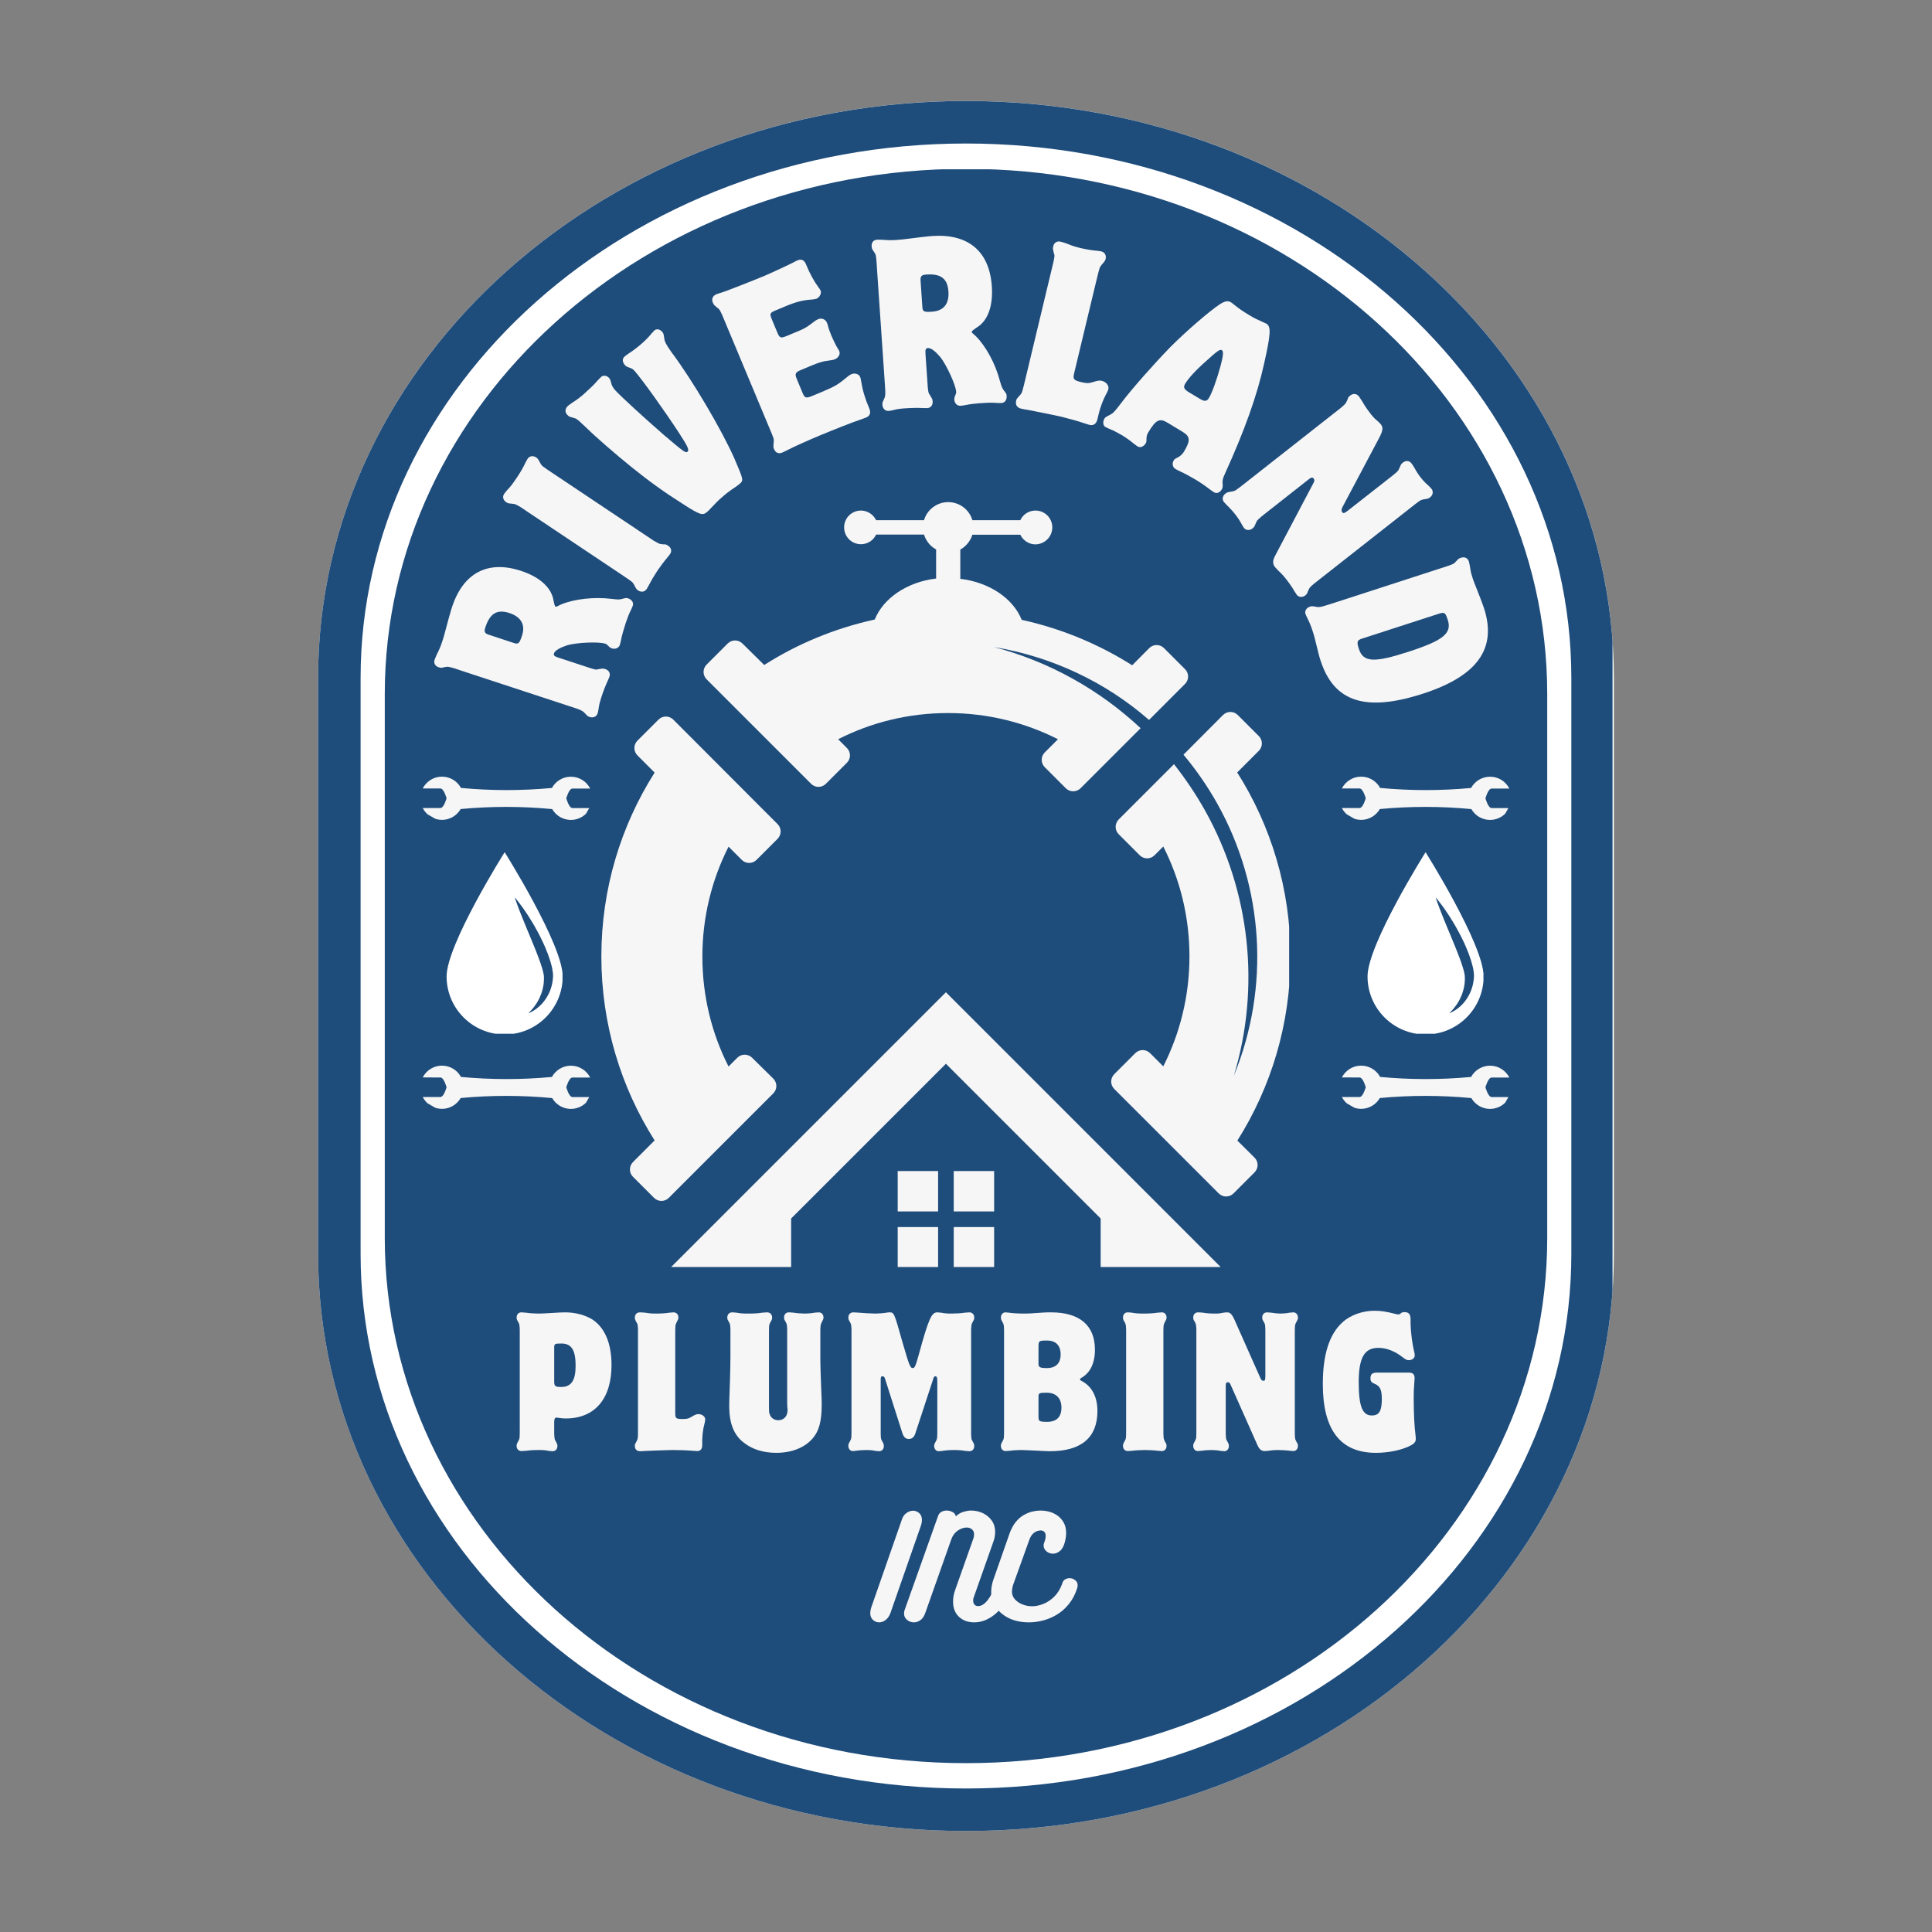 <svg xmlns="http://www.w3.org/2000/svg" xmlns:xlink="http://www.w3.org/1999/xlink" width="500" zoomAndPan="magnify" viewBox="0 0 375 375" height="500" preserveAspectRatio="xMidYMid meet" version="1.0"><rect x="0" y="0" width="375" height="375" fill="#808080" stroke="none"/><defs><g/><clipPath id="9e42f44c0f"><path d="M 61.742 19.391 L 313.254 19.391 L 313.254 355.395 L 61.742 355.395 Z M 61.742 19.391 " clip-rule="nonzero"/></clipPath><clipPath id="307bd426f2"><path d="M 61.742 131.609 C 61.742 69.746 118.043 19.594 187.496 19.594 C 256.949 19.594 313.254 69.746 313.254 131.609 L 313.254 243.375 C 313.254 305.242 256.949 355.395 187.496 355.395 C 118.043 355.395 61.742 305.242 61.742 243.375 Z M 61.742 131.609 " clip-rule="nonzero"/></clipPath><clipPath id="8b6241a29b"><path d="M 61.742 19.395 L 312.992 19.395 L 312.992 355.395 L 61.742 355.395 Z M 61.742 19.395 " clip-rule="nonzero"/></clipPath><clipPath id="71398f3c01"><path d="M 61.742 131.617 C 61.742 69.754 118.043 19.605 187.496 19.605 C 256.945 19.605 313.246 69.754 313.246 131.617 L 313.246 243.379 C 313.246 305.242 256.945 355.395 187.496 355.395 C 118.043 355.395 61.742 305.242 61.742 243.379 Z M 61.742 131.617 " clip-rule="nonzero"/></clipPath><clipPath id="76ffa56cdf"><path d="M 74.684 32 L 300.316 32 L 300.316 342.227 L 74.684 342.227 Z M 74.684 32 " clip-rule="nonzero"/></clipPath><clipPath id="944018296d"><path d="M 74.684 134.73 C 74.684 78.418 125.191 32.77 187.5 32.77 C 249.805 32.77 300.316 78.418 300.316 134.73 L 300.316 240.266 C 300.316 296.578 249.805 342.227 187.5 342.227 C 125.191 342.227 74.684 296.578 74.684 240.266 Z M 74.684 134.73 " clip-rule="nonzero"/></clipPath><clipPath id="53e5b19c37"><path d="M 215 138 L 250.223 138 L 250.223 233 L 215 233 Z M 215 138 " clip-rule="nonzero"/></clipPath><clipPath id="c20186ccfc"><path d="M 116.723 139 L 152 139 L 152 234 L 116.723 234 Z M 116.723 139 " clip-rule="nonzero"/></clipPath><clipPath id="1854a7f470"><path d="M 130 192 L 238 192 L 238 245.93 L 130 245.93 Z M 130 192 " clip-rule="nonzero"/></clipPath><clipPath id="8a31d1de23"><path d="M 136 97.43 L 231 97.43 L 231 154 L 136 154 Z M 136 97.43 " clip-rule="nonzero"/></clipPath><clipPath id="cc27bd2457"><path d="M 82 150 L 115 150 L 115 160 L 82 160 Z M 82 150 " clip-rule="nonzero"/></clipPath><clipPath id="8ae48e296e"><path d="M 90.508 138.16 L 116.52 153.109 L 106.055 171.316 L 80.043 156.367 Z M 90.508 138.16 " clip-rule="nonzero"/></clipPath><clipPath id="736d445cac"><path d="M 90.508 138.16 L 116.52 153.109 L 106.055 171.316 L 80.043 156.367 Z M 90.508 138.16 " clip-rule="nonzero"/></clipPath><clipPath id="4c645b8fe9"><path d="M 82 206 L 115 206 L 115 216 L 82 216 Z M 82 206 " clip-rule="nonzero"/></clipPath><clipPath id="cf329340b4"><path d="M 90.508 194.254 L 116.52 209.203 L 106.055 227.41 L 80.043 212.461 Z M 90.508 194.254 " clip-rule="nonzero"/></clipPath><clipPath id="da926055c5"><path d="M 90.508 194.254 L 116.52 209.203 L 106.055 227.41 L 80.043 212.461 Z M 90.508 194.254 " clip-rule="nonzero"/></clipPath><clipPath id="20404eaec8"><path d="M 260 150 L 293 150 L 293 160 L 260 160 Z M 260 150 " clip-rule="nonzero"/></clipPath><clipPath id="ef52238195"><path d="M 268.918 138.16 L 294.93 153.109 L 284.465 171.316 L 258.453 156.367 Z M 268.918 138.16 " clip-rule="nonzero"/></clipPath><clipPath id="21b9abc2dc"><path d="M 268.918 138.16 L 294.93 153.109 L 284.465 171.316 L 258.453 156.367 Z M 268.918 138.16 " clip-rule="nonzero"/></clipPath><clipPath id="530df69b33"><path d="M 260 206 L 293 206 L 293 216 L 260 216 Z M 260 206 " clip-rule="nonzero"/></clipPath><clipPath id="85fe2a417b"><path d="M 268.918 194.254 L 294.93 209.203 L 284.465 227.41 L 258.453 212.461 Z M 268.918 194.254 " clip-rule="nonzero"/></clipPath><clipPath id="1ad5310434"><path d="M 268.918 194.254 L 294.93 209.203 L 284.465 227.41 L 258.453 212.461 Z M 268.918 194.254 " clip-rule="nonzero"/></clipPath><clipPath id="1b2a4e4aa1"><path d="M 86.684 165.414 L 109.184 165.414 L 109.184 200.648 L 86.684 200.648 Z M 86.684 165.414 " clip-rule="nonzero"/></clipPath><clipPath id="2753cc1d7e"><path d="M 265.438 165.414 L 287.938 165.414 L 287.938 200.648 L 265.438 200.648 Z M 265.438 165.414 " clip-rule="nonzero"/></clipPath></defs><g clip-path="url(#9e42f44c0f)"><g clip-path="url(#307bd426f2)"><path fill="#ffffff" d="M 61.742 355.395 L 61.742 19.391 L 313.254 19.391 L 313.254 355.395 Z M 61.742 355.395 " fill-opacity="1" fill-rule="nonzero"/></g></g><g clip-path="url(#8b6241a29b)"><g clip-path="url(#71398f3c01)"><path stroke-linecap="butt" transform="matrix(0, -0.75, 0.75, 0, 61.743, 355.393)" fill="none" stroke-linejoin="miter" d="M 298.368 -0.002 C 380.852 -0.002 447.717 75.066 447.717 167.67 C 447.717 260.269 380.852 335.337 298.368 335.337 L 149.352 335.337 C 66.868 335.337 -0.002 260.269 -0.002 167.67 C -0.002 75.066 66.868 -0.002 149.352 -0.002 Z M 298.368 -0.002 " stroke="#1e4c7b" stroke-width="22" stroke-opacity="1" stroke-miterlimit="4"/></g></g><g clip-path="url(#76ffa56cdf)"><g clip-path="url(#944018296d)"><path fill="#1e4c7b" d="M 74.684 342.227 L 74.684 32.863 L 300.316 32.863 L 300.316 342.227 Z M 74.684 342.227 " fill-opacity="1" fill-rule="nonzero"/></g></g><g fill="#f6f6f6" fill-opacity="1"><g transform="translate(115.023, 140.493)"><g><path d="M -4.641 -3.469 L -3.062 -2.953 C -2.234 -2.641 -1.969 -2.5 -1.656 -2.219 C -0.938 -1.453 -0.938 -1.453 -0.578 -1.328 C 0.109 -1.109 0.766 -1.375 0.969 -2.016 C 1.047 -2.219 1.094 -2.547 1.156 -2.891 C 1.25 -3.656 1.438 -4.344 1.75 -5.312 C 2.109 -6.422 2.594 -7.625 2.891 -8.25 C 3.047 -8.641 3.219 -8.969 3.281 -9.188 C 3.484 -9.828 3.156 -10.406 2.469 -10.625 C 2.234 -10.703 2.047 -10.734 1.844 -10.719 C 1.344 -10.656 1.141 -10.594 0.766 -10.531 C 0.453 -10.531 0.219 -10.609 -0.484 -10.828 L -2.062 -11.344 L -6.578 -12.828 C -7.453 -13.109 -7.609 -13.281 -7.484 -13.688 C -7.297 -14.234 -6.375 -14.766 -4.875 -15.266 C -2.984 -15.781 1.156 -15.984 2.469 -15.547 C 2.703 -15.469 2.703 -15.469 3.156 -15.016 C 3.328 -14.828 3.547 -14.703 3.734 -14.641 C 4.422 -14.422 5.094 -14.719 5.297 -15.328 C 5.375 -15.562 5.438 -15.891 5.531 -16.312 C 5.656 -17.047 6.016 -18.266 6.422 -19.547 C 6.781 -20.625 7.094 -21.406 7.422 -22.047 C 7.578 -22.391 7.734 -22.703 7.797 -22.906 C 8 -23.531 7.625 -24.109 6.875 -24.359 C 6.562 -24.453 6.453 -24.438 5.859 -24.281 C 5.281 -24.109 5.016 -24.078 3.734 -24.25 C 0.281 -24.672 -3.531 -24.234 -6.078 -23.188 C -7.047 -22.703 -7.047 -22.703 -7.156 -22.734 C -7.312 -22.781 -7.406 -23.047 -7.594 -23.984 C -8 -26.453 -10.297 -28.516 -13.891 -29.688 C -20.359 -31.812 -25.109 -29.297 -27.297 -22.641 C -27.469 -22.125 -27.688 -21.312 -27.969 -20.328 C -28.906 -16.812 -28.906 -16.812 -29.188 -15.969 C -29.484 -15.094 -29.766 -14.344 -30.219 -13.516 C -30.391 -13.094 -30.578 -12.703 -30.672 -12.422 C -30.875 -11.781 -30.578 -11.203 -29.859 -10.969 C -29.625 -10.891 -29.406 -10.859 -29.219 -10.891 C -28.781 -11 -28.75 -11 -28.188 -11.078 C -27.844 -11.062 -27.609 -10.984 -26.906 -10.797 L -25.328 -10.266 Z M -20.109 -17.281 C -20.953 -17.547 -21.109 -17.859 -20.812 -18.734 C -19.922 -21.453 -18.531 -22.281 -16.141 -21.5 C -13.875 -20.75 -13 -19.219 -13.703 -17.109 C -14.203 -15.594 -14.406 -15.406 -15.281 -15.688 Z M -20.109 -17.281 "/></g></g></g><g fill="#f6f6f6" fill-opacity="1"><g transform="translate(124.074, 116.049)"><g><path d="M -3.547 -4.594 C -1.312 -3.094 -1.312 -3.094 -1.031 -2.609 C -0.547 -1.672 -0.547 -1.672 -0.203 -1.438 C 0.406 -1.047 1.062 -1.141 1.469 -1.75 C 1.594 -1.953 1.781 -2.297 2 -2.703 C 2.297 -3.297 3.031 -4.531 3.5 -5.234 C 4.016 -6 4.891 -7.172 5.344 -7.688 C 5.609 -8.016 5.844 -8.297 6 -8.531 C 6.375 -9.078 6.219 -9.734 5.609 -10.125 C 5.406 -10.266 5.219 -10.375 5.016 -10.391 C 4.703 -10.359 4.359 -10.438 3.938 -10.5 C 3.656 -10.609 3.453 -10.75 2.797 -11.109 L 1.422 -12.031 L -16.625 -24.094 C -18.828 -25.562 -18.906 -25.609 -19.172 -26.109 C -19.703 -27.062 -19.703 -27.062 -20.016 -27.266 C -20.609 -27.656 -21.281 -27.562 -21.656 -27.016 C -21.812 -26.781 -21.969 -26.453 -22.172 -26.078 C -22.5 -25.344 -23.062 -24.375 -23.797 -23.281 C -24.453 -22.312 -25 -21.547 -25.578 -20.984 C -25.812 -20.703 -26.078 -20.406 -26.219 -20.188 C -26.594 -19.625 -26.422 -18.969 -25.828 -18.578 C -25.578 -18.406 -25.375 -18.344 -25.234 -18.328 C -24.906 -18.312 -24.562 -18.281 -24.156 -18.203 C -23.828 -18.094 -23.609 -17.953 -22.984 -17.594 L -21.594 -16.656 Z M -3.547 -4.594 "/></g></g></g><g fill="#f6f6f6" fill-opacity="1"><g transform="translate(131.085, 104.398)"><g><path d="M -19.375 -23.172 C -18.969 -22.984 -18.438 -22.484 -17.031 -21.141 C -15.719 -19.828 -11.547 -16.172 -8.391 -13.641 C -5.031 -10.938 -2.125 -8.844 1.438 -6.594 C 4.766 -4.438 5.297 -4.281 6.156 -5.031 C 6.375 -5.219 6.625 -5.438 6.812 -5.672 C 8.203 -7.141 8.203 -7.141 8.969 -7.812 C 9.906 -8.641 10.531 -9.125 11.812 -9.969 C 12.062 -10.125 12.281 -10.328 12.438 -10.453 C 13.266 -11.172 13.266 -11.172 11.5 -15.312 C 9.094 -20.797 3.312 -30.641 -0.812 -36.125 C -1.797 -37.531 -2.094 -38.078 -2.156 -38.781 C -2.312 -39.703 -2.312 -39.703 -2.562 -40 C -3 -40.516 -3.641 -40.625 -4.062 -40.266 C -4.203 -40.125 -4.438 -39.859 -4.703 -39.578 C -5.109 -39.047 -5.766 -38.375 -6.531 -37.703 C -7.312 -37.016 -8.375 -36.203 -9 -35.828 C -9.344 -35.578 -9.656 -35.375 -9.844 -35.203 C -10.328 -34.797 -10.312 -34.141 -9.812 -33.562 C -9.594 -33.312 -9.453 -33.219 -8.891 -33.031 C -8.422 -32.875 -8.188 -32.719 -7.875 -32.359 C -6.312 -30.562 -2.016 -24.547 0.672 -20.422 C 2.438 -17.734 2.734 -17.047 2.359 -16.719 C 2.016 -16.422 1.594 -16.719 -2.188 -19.938 C -6.047 -23.297 -10.766 -27.625 -11.703 -28.688 C -12.125 -29.172 -12.359 -29.578 -12.484 -30.172 C -12.625 -30.719 -12.688 -30.828 -12.859 -31.031 C -13.266 -31.5 -13.969 -31.625 -14.375 -31.266 C -14.594 -31.078 -14.844 -30.781 -15.188 -30.438 C -15.594 -29.906 -16.891 -28.688 -17.766 -27.906 C -18.516 -27.25 -19.266 -26.703 -20.031 -26.219 C -20.391 -25.953 -20.672 -25.781 -20.797 -25.656 C -21.406 -25.141 -21.484 -24.453 -21.016 -23.922 C -20.828 -23.703 -20.641 -23.562 -20.5 -23.516 L -19.984 -23.359 Z M -19.375 -23.172 "/></g></g></g><g fill="#f6f6f6" fill-opacity="1"><g transform="translate(149.605, 88.498)"><g><path d="M -0.422 -5.797 C 0.625 -3.312 0.625 -3.312 0.578 -2.75 C 0.484 -1.703 0.484 -1.703 0.641 -1.312 C 0.938 -0.609 1.516 -0.359 2.234 -0.656 C 2.609 -0.812 3.062 -1.062 3.625 -1.328 C 4.406 -1.75 7.438 -3.109 9.578 -4 C 12.172 -5.078 16.188 -6.672 17.312 -7.016 L 18.531 -7.469 C 19.281 -7.781 19.469 -8.406 19.109 -9.25 C 18.266 -11.203 17.812 -12.812 17.531 -14.562 C 17.5 -14.859 17.422 -15.156 17.344 -15.344 C 17.109 -15.891 16.344 -16.156 15.672 -15.875 C 15.516 -15.812 15.344 -15.703 15.141 -15.578 C 13.062 -13.844 12.547 -13.531 9.906 -12.422 L 8.141 -11.688 C 6.844 -11.141 6.594 -11.219 6.172 -12.234 L 5 -15.062 C 4.641 -15.906 4.812 -16.25 5.75 -16.641 L 7.953 -17.562 C 9 -18 10.047 -18.344 10.641 -18.422 C 12.141 -18.641 12.141 -18.641 12.453 -18.766 C 13.156 -19.062 13.547 -19.781 13.297 -20.359 C 13.25 -20.484 13.141 -20.656 13 -20.859 C 12.688 -21.375 12.109 -22.531 11.75 -23.391 C 11.453 -24.094 11.203 -24.797 11.094 -25.297 C 11.031 -25.531 10.938 -25.781 10.891 -25.891 C 10.625 -26.516 9.875 -26.828 9.203 -26.547 C 9 -26.469 8.719 -26.312 8.438 -26.094 C 7.062 -25.031 6.594 -24.75 5.578 -24.328 L 3.266 -23.359 C 1.938 -22.797 1.734 -22.844 1.281 -23.938 L 0.203 -26.531 C -0.25 -27.609 -0.172 -27.781 0.906 -28.234 L 2.812 -29.031 C 4.938 -29.922 6.266 -30.25 8.016 -30.359 C 8.375 -30.406 8.719 -30.453 8.875 -30.516 C 9.5 -30.781 9.891 -31.594 9.672 -32.094 C 9.609 -32.25 9.469 -32.453 9.297 -32.672 C 8.391 -33.922 7.562 -35.391 6.844 -37.188 C 6.516 -38 5.953 -38.281 5.25 -37.984 C 5.062 -37.906 4.781 -37.797 4.484 -37.609 C 3.859 -37.266 -0.031 -35.453 -1.234 -34.953 C -3.484 -34.016 -8.219 -32.156 -9.281 -31.797 C -9.781 -31.656 -10.25 -31.5 -10.531 -31.391 C -11.312 -31.062 -11.531 -30.453 -11.25 -29.766 C -11.125 -29.484 -11.016 -29.312 -10.891 -29.219 C -10.594 -28.938 -10.328 -28.719 -10.062 -28.516 C -9.844 -28.25 -9.766 -28.062 -9.438 -27.375 L -8.812 -25.875 Z M -0.422 -5.797 "/></g></g></g><g fill="#f6f6f6" fill-opacity="1"><g transform="translate(170.246, 79.621)"><g><path d="M 1.469 -5.609 L 1.578 -3.938 C 1.609 -3.062 1.594 -2.766 1.438 -2.375 C 1 -1.422 1 -1.422 1.031 -1.047 C 1.078 -0.328 1.562 0.188 2.234 0.141 C 2.453 0.125 2.781 0.062 3.125 -0.016 C 3.844 -0.219 4.562 -0.312 5.578 -0.375 C 6.75 -0.453 8.047 -0.469 8.734 -0.422 C 9.156 -0.422 9.531 -0.391 9.75 -0.406 C 10.406 -0.453 10.828 -0.984 10.781 -1.703 C 10.766 -1.953 10.719 -2.156 10.609 -2.328 C 10.375 -2.781 10.234 -2.922 10.047 -3.266 C 9.938 -3.547 9.906 -3.797 9.828 -4.5 L 9.719 -6.172 L 9.391 -10.906 C 9.328 -11.828 9.453 -12.047 9.875 -12.062 C 10.453 -12.109 11.297 -11.453 12.312 -10.266 C 13.5 -8.703 15.25 -4.953 15.344 -3.578 C 15.359 -3.328 15.359 -3.328 15.109 -2.719 C 15 -2.5 14.969 -2.25 14.984 -2.047 C 15.031 -1.328 15.562 -0.812 16.203 -0.859 C 16.453 -0.875 16.781 -0.938 17.188 -1 C 17.922 -1.172 19.188 -1.312 20.531 -1.391 C 21.672 -1.469 22.5 -1.484 23.234 -1.406 C 23.594 -1.406 23.938 -1.375 24.141 -1.391 C 24.812 -1.438 25.203 -2.016 25.141 -2.812 C 25.125 -3.141 25.062 -3.234 24.703 -3.703 C 24.328 -4.188 24.188 -4.422 23.844 -5.656 C 22.969 -9.016 21.141 -12.375 19.188 -14.344 C 18.375 -15.062 18.375 -15.062 18.375 -15.188 C 18.359 -15.344 18.562 -15.531 19.359 -16.062 C 21.516 -17.375 22.531 -20.266 22.266 -24.047 C 21.812 -30.844 17.688 -34.297 10.703 -33.812 C 10.156 -33.781 9.328 -33.672 8.312 -33.562 C 4.703 -33.109 4.703 -33.109 3.812 -33.047 C 2.891 -32.984 2.094 -32.984 1.156 -33.078 C 0.703 -33.094 0.266 -33.109 -0.031 -33.094 C -0.703 -33.047 -1.125 -32.547 -1.062 -31.797 C -1.047 -31.547 -0.984 -31.328 -0.891 -31.156 C -0.625 -30.797 -0.625 -30.766 -0.328 -30.281 C -0.219 -29.969 -0.203 -29.719 -0.125 -29 L -0.016 -27.328 Z M 8.438 -25.109 C 8.375 -26 8.609 -26.266 9.531 -26.328 C 12.391 -26.531 13.672 -25.547 13.844 -23.047 C 14.016 -20.656 12.922 -19.281 10.688 -19.125 C 9.094 -19.016 8.844 -19.125 8.781 -20.047 Z M 8.438 -25.109 "/></g></g></g><g fill="#f6f6f6" fill-opacity="1"><g transform="translate(195.948, 78.478)"><g><path d="M 3.078 -4.906 C 2.453 -2.297 2.438 -2.25 2.078 -1.828 C 1.375 -1.062 1.375 -1.062 1.281 -0.688 C 1.109 0.078 1.438 0.641 2.266 0.844 C 2.594 0.922 3.125 1.016 3.703 1.109 C 4.453 1.25 8.984 2.156 9.844 2.359 C 11.203 2.688 13.625 3.344 14.328 3.625 C 14.859 3.781 15.297 3.938 15.547 4 C 16.312 4.172 16.859 3.781 17.062 2.891 C 17.516 0.797 18.047 -0.672 18.875 -2.203 C 19.031 -2.469 19.141 -2.75 19.188 -2.953 C 19.344 -3.609 18.766 -4.359 17.906 -4.562 C 17.453 -4.672 17.125 -4.609 16.016 -4.266 C 15.344 -4.047 14.922 -4.078 13.906 -4.312 C 12.438 -4.672 12.281 -4.891 12.531 -5.984 L 16.844 -23.953 C 17.469 -26.516 17.484 -26.609 17.844 -27.031 C 18.562 -27.875 18.562 -27.875 18.656 -28.234 C 18.812 -28.938 18.484 -29.516 17.797 -29.688 C 17.578 -29.734 17.203 -29.781 16.766 -29.828 C 16.031 -29.875 14.891 -30.078 13.719 -30.344 C 12.688 -30.594 12.094 -30.797 11.141 -31.188 C 10.672 -31.344 10.266 -31.5 9.953 -31.562 C 9.203 -31.75 8.641 -31.375 8.484 -30.672 C 8.406 -30.375 8.406 -30.172 8.453 -30.016 C 8.547 -29.578 8.609 -29.25 8.719 -28.969 C 8.734 -28.609 8.672 -28.375 8.531 -27.656 L 8.141 -26.031 Z M 3.078 -4.906 "/></g></g></g><g fill="#f6f6f6" fill-opacity="1"><g transform="translate(214.11, 82.261)"><g><path d="M 15.469 1.578 C 16.953 2.484 16.969 3.281 15.672 5.453 C 15.406 5.875 14.922 6.312 14.516 6.516 C 13.859 6.859 13.859 6.859 13.688 7.141 C 13.344 7.719 13.5 8.453 14.047 8.766 C 14.25 8.906 14.625 9.078 15.047 9.281 C 15.672 9.547 17.109 10.328 18.016 10.875 C 18.875 11.391 19.984 12.156 20.578 12.625 C 20.953 12.891 21.297 13.156 21.516 13.281 C 22.031 13.594 22.641 13.375 23.016 12.766 C 23.203 12.438 23.25 12.266 23.203 11.656 C 23.141 10.922 23.234 10.594 23.672 9.641 C 27.438 1.359 29.891 -5.469 31.266 -11.734 C 32.531 -17.391 32.625 -18.859 31.734 -19.406 C 31.547 -19.516 31.281 -19.625 30.969 -19.766 C 29.812 -20.281 29.406 -20.469 28.344 -21.109 C 27.078 -21.875 26.469 -22.297 25.5 -23.062 C 25.281 -23.25 25.047 -23.438 24.828 -23.578 C 24.219 -23.938 23.672 -23.828 22.703 -23.234 C 20.641 -21.891 15.953 -17.812 13.078 -14.922 C 9.891 -11.641 5.688 -6.906 3.578 -4.125 C 2.328 -2.453 1.938 -2.062 1.516 -1.844 C 0.422 -1.266 0.422 -1.266 0.25 -0.984 C -0.094 -0.406 -0.016 0.344 0.422 0.594 C 0.594 0.703 0.984 0.891 1.484 1.094 C 1.828 1.188 3.203 1.938 3.812 2.297 C 4.422 2.672 5.281 3.281 5.828 3.75 C 6.203 4.031 6.484 4.266 6.703 4.391 C 7.219 4.703 7.859 4.453 8.266 3.797 C 8.422 3.516 8.422 3.422 8.422 2.859 C 8.438 2.453 8.516 2.062 8.766 1.672 C 10.234 -0.781 10.953 -1.156 12.5 -0.219 Z M 16.656 -6.125 C 15.672 -6.719 15.531 -7.109 15.938 -7.797 C 16.594 -8.875 18.031 -10.453 20.047 -12.219 C 22.156 -14.141 22.688 -14.516 23.047 -14.297 C 23.406 -14.078 23.328 -13.203 22.781 -11.172 C 22.094 -8.641 21.156 -6.031 20.547 -5.016 C 20.141 -4.328 19.656 -4.312 18.812 -4.828 Z M 16.656 -6.125 "/></g></g></g><g fill="#f6f6f6" fill-opacity="1"><g transform="translate(236.4, 95.557)"><g><path d="M 37.141 3.203 C 39.172 1.594 39.281 1.516 39.812 1.391 C 40.859 1.219 40.859 1.219 41.188 0.969 C 41.719 0.547 41.859 -0.156 41.469 -0.656 C 41.344 -0.828 41.078 -1.094 40.828 -1.328 C 40.344 -1.734 39.734 -2.375 39.344 -2.891 C 38.953 -3.375 38.5 -4.078 38.141 -4.75 C 37.938 -5.078 37.719 -5.438 37.578 -5.609 C 37.141 -6.172 36.469 -6.219 35.875 -5.75 C 35.703 -5.609 35.547 -5.453 35.484 -5.281 L 35.266 -4.797 L 35.031 -4.297 C 34.828 -4.016 34.625 -3.859 34.078 -3.391 L 32.766 -2.359 L 25.391 3.422 C 24.562 4.078 24.359 4.156 24.125 3.859 C 23.922 3.578 23.953 3.297 24.203 2.812 L 31.141 -10.266 C 32.016 -11.875 32.125 -12.547 31.656 -13.141 C 31.5 -13.344 31.297 -13.547 31.062 -13.766 C 30.438 -14.297 30.172 -14.547 29.688 -15.172 C 29.016 -16.031 28.469 -16.812 28.016 -17.641 C 27.766 -18.031 27.531 -18.391 27.359 -18.625 C 26.906 -19.188 26.234 -19.234 25.672 -18.781 C 25.438 -18.609 25.312 -18.453 25.25 -18.297 C 25.156 -17.953 24.984 -17.609 24.812 -17.312 C 24.609 -17.031 24.406 -16.875 23.859 -16.391 L 22.547 -15.359 L 5.469 -1.938 C 3.359 -0.281 3.359 -0.281 2.797 -0.172 C 1.766 0 1.766 0 1.438 0.266 C 0.906 0.672 0.75 1.375 1.156 1.875 C 1.281 2.031 1.531 2.281 1.75 2.516 C 2.203 2.922 2.938 3.734 3.344 4.266 C 3.781 4.812 4.328 5.625 4.594 6.172 C 4.781 6.5 4.953 6.797 5.062 6.922 C 5.453 7.422 6.172 7.438 6.688 7.031 C 6.891 6.875 7.047 6.703 7.109 6.547 L 7.562 5.547 C 7.781 5.281 7.969 5.125 8.516 4.641 L 9.828 3.609 L 17.609 -2.516 C 18.109 -2.922 18.359 -2.953 18.594 -2.656 C 18.75 -2.453 18.781 -2.156 18.547 -1.812 L 11.172 12.172 C 10.594 13.203 10.578 13.859 11.062 14.5 C 11.219 14.688 11.469 14.922 11.75 15.234 C 12.312 15.75 12.828 16.312 13.203 16.812 C 13.625 17.328 14.609 18.703 14.797 19.125 C 15.016 19.438 15.188 19.734 15.312 19.906 C 15.703 20.406 16.422 20.422 16.953 20.016 C 17.141 19.859 17.297 19.703 17.359 19.516 C 17.422 19.25 17.594 18.922 17.812 18.531 C 18 18.281 18.234 18.094 18.75 17.656 L 20.062 16.625 Z M 37.141 3.203 "/></g></g></g><g fill="#f6f6f6" fill-opacity="1"><g transform="translate(252.999, 117.003)"><g><path d="M 5.797 0.062 L 4.203 0.562 C 3.359 0.812 3.062 0.859 2.641 0.812 C 1.625 0.625 1.625 0.625 1.266 0.75 C 0.578 0.969 0.203 1.562 0.391 2.172 C 0.453 2.344 0.594 2.641 0.75 2.969 C 1.078 3.578 1.453 4.469 1.766 5.438 C 1.953 6.031 2.141 6.594 2.25 7.125 C 3.078 10.484 3.078 10.484 3.328 11.234 C 5.938 19.266 12.094 21.234 23.188 17.641 C 33.75 14.219 37.578 8.891 35.062 1.094 C 34.781 0.266 34.469 -0.562 34.172 -1.312 C 33 -4.281 33 -4.281 32.75 -5.078 C 32.5 -5.844 32.422 -6.266 32.312 -7.062 C 32.234 -7.438 32.188 -7.781 32.109 -8.016 C 31.891 -8.703 31.281 -8.969 30.594 -8.75 C 30.312 -8.656 30.109 -8.562 30.016 -8.453 L 29.266 -7.672 C 28.969 -7.484 28.734 -7.406 28.047 -7.156 L 26.453 -6.641 Z M 26.219 2.141 C 27.391 1.766 27.531 1.859 28.016 3.328 C 28.859 5.938 27.094 7.328 20.344 9.516 C 13.734 11.656 11.609 11.578 10.766 8.969 C 10.312 7.578 10.391 7.266 11.359 6.953 Z M 26.219 2.141 "/></g></g></g><g clip-path="url(#53e5b19c37)"><path fill="#f6f6f6" d="M 250.48 185.645 C 250.48 172.512 246.676 160.242 240.141 149.93 L 244.328 145.742 C 245.133 144.941 245.133 143.664 244.328 142.859 L 240.258 138.789 C 239.457 137.988 238.18 137.988 237.379 138.789 L 229.711 146.484 C 232.18 149.426 234.375 152.605 236.277 155.992 C 245.34 172.184 246.527 191.645 239.488 208.816 C 244.688 191.617 242.664 173.016 233.902 157.328 C 232.117 154.152 230.098 151.148 227.871 148.328 L 217.145 159.051 C 216.344 159.855 216.344 161.133 217.145 161.934 L 221.215 166.004 C 222.016 166.809 223.293 166.809 224.098 166.004 L 225.789 164.312 C 229.059 170.73 230.871 177.977 230.871 185.645 C 230.871 193.34 229.027 200.59 225.789 206.977 L 223.234 204.422 C 222.434 203.617 221.156 203.617 220.352 204.422 L 216.281 208.492 C 215.48 209.293 215.48 210.57 216.281 211.375 L 220.324 215.414 L 236.547 231.637 C 237.348 232.438 238.625 232.438 239.426 231.637 L 243.496 227.566 C 244.301 226.762 244.301 225.484 243.496 224.684 L 240.172 221.387 C 246.707 211.047 250.48 198.777 250.48 185.645 Z M 250.48 185.645 " fill-opacity="1" fill-rule="evenodd"/></g><g clip-path="url(#c20186ccfc)"><path fill="#f6f6f6" d="M 122.871 228.426 L 126.941 232.496 C 127.746 233.301 129.023 233.301 129.824 232.496 L 150.086 212.234 C 150.891 211.434 150.891 210.156 150.086 209.352 L 145.988 205.312 C 145.184 204.512 143.906 204.512 143.105 205.312 L 141.41 207.008 C 138.145 200.59 136.332 193.34 136.332 185.672 C 136.332 177.977 138.172 170.73 141.41 164.34 L 143.969 166.895 C 144.77 167.699 146.047 167.699 146.848 166.895 L 150.918 162.824 C 151.723 162.023 151.723 160.746 150.918 159.945 L 146.879 155.902 L 130.688 139.68 C 129.883 138.879 128.605 138.879 127.805 139.68 L 123.734 143.75 C 122.934 144.555 122.934 145.832 123.734 146.633 L 127.062 149.961 C 120.523 160.27 116.723 172.512 116.723 185.645 C 116.723 198.777 120.523 211.047 127.062 221.355 L 122.871 225.547 C 122.07 226.348 122.07 227.656 122.871 228.426 Z M 122.871 228.426 " fill-opacity="1" fill-rule="evenodd"/></g><g clip-path="url(#1854a7f470)"><path fill="#f6f6f6" d="M 192.961 238.172 L 192.961 246.016 L 185.117 246.016 L 185.117 238.172 Z M 223.145 246.016 L 237.02 246.016 L 209.332 218.324 L 190.555 199.547 L 183.602 192.598 L 176.648 199.547 L 130.18 246.016 L 153.562 246.016 L 153.562 236.508 L 162.27 227.805 L 183.602 206.473 L 213.637 236.508 L 213.637 246.016 Z M 174.242 227.297 L 182.086 227.297 L 182.086 235.141 L 174.242 235.141 Z M 182.086 238.172 L 182.086 246.016 L 174.242 246.016 L 174.242 238.172 Z M 185.117 227.297 L 192.961 227.297 L 192.961 235.141 L 185.117 235.141 Z M 185.117 227.297 " fill-opacity="1" fill-rule="evenodd"/></g><g clip-path="url(#8a31d1de23)"><path fill="#f6f6f6" d="M 204.25 102.363 C 204.25 100.551 202.793 99.098 200.98 99.098 C 199.676 99.098 198.547 99.867 198.039 100.969 L 188.742 100.969 C 188.148 98.949 186.273 97.461 184.047 97.461 C 181.82 97.461 179.945 98.949 179.352 100.969 L 170.055 100.969 C 169.52 99.867 168.391 99.098 167.113 99.098 C 165.301 99.098 163.844 100.551 163.844 102.363 C 163.844 104.176 165.301 105.633 167.113 105.633 C 168.418 105.633 169.547 104.859 170.055 103.762 L 179.352 103.762 C 179.738 105.008 180.57 106.047 181.699 106.645 L 181.699 112.289 C 176.023 112.973 171.449 116.121 169.785 120.25 C 162.062 121.945 154.812 124.945 148.336 129.074 L 144.117 124.914 C 143.312 124.113 142.035 124.113 141.234 124.914 L 137.164 128.984 C 136.359 129.789 136.359 131.066 137.164 131.867 L 157.426 152.129 C 158.227 152.934 159.504 152.934 160.309 152.129 L 164.379 148.059 C 165.18 147.258 165.18 145.98 164.379 145.18 L 162.684 143.484 C 169.102 140.215 176.352 138.402 184.016 138.402 C 191.711 138.402 198.961 140.246 205.348 143.484 L 202.793 146.039 C 201.992 146.84 201.992 148.121 202.793 148.922 L 206.863 152.992 C 207.668 153.793 208.945 153.793 209.746 152.992 L 221.395 141.344 C 213.43 133.887 203.684 128.422 192.961 125.598 C 204.219 127.469 214.617 132.402 223.027 139.742 L 230.008 132.758 C 230.812 131.957 230.812 130.68 230.008 129.875 L 225.938 125.805 C 225.137 125.004 223.859 125.004 223.059 125.805 L 219.758 129.133 C 213.281 125.035 206.031 122.004 198.309 120.309 C 196.672 116.18 192.07 113.031 186.395 112.348 L 186.395 106.672 C 187.523 106.047 188.355 105.008 188.742 103.789 L 198.039 103.789 C 198.574 104.891 199.703 105.664 200.98 105.664 C 202.793 105.633 204.25 104.176 204.25 102.363 Z M 204.25 102.363 " fill-opacity="1" fill-rule="evenodd"/></g><g fill="#f6f6f6" fill-opacity="1"><g transform="translate(99.384, 281.447)"><g><path d="M 1.5 -4.453 C 1.5 -2.281 1.5 -2.281 1.297 -1.875 C 0.891 -1.125 0.891 -1.125 0.891 -0.781 C 0.891 -0.172 1.266 0.203 1.875 0.203 C 2.109 0.203 2.453 0.172 2.859 0.141 C 3.609 0.031 4.312 0 5.141 0 C 5.953 0 6.5 0.031 7.141 0.172 C 7.406 0.203 7.719 0.234 7.859 0.234 C 8.438 0.234 8.812 -0.172 8.812 -0.781 C 8.812 -0.984 8.766 -1.156 8.703 -1.266 L 8.5 -1.672 L 8.297 -2.047 C 8.234 -2.312 8.234 -2.516 8.188 -3.094 L 8.188 -5.438 C 8.188 -6.047 8.328 -6.297 8.641 -6.297 C 8.734 -6.297 8.969 -6.25 9.219 -6.219 C 9.547 -6.156 9.969 -6.125 10.438 -6.125 C 16.047 -6.125 19.312 -9.922 19.312 -16.484 C 19.312 -20.703 18.016 -23.734 15.609 -25.328 C 14.25 -26.188 12.281 -26.719 10.375 -26.719 C 9.797 -26.719 9.047 -26.688 8.188 -26.625 C 6.453 -26.516 5.719 -26.484 5.172 -26.484 C 4.422 -26.484 3.297 -26.547 2.719 -26.656 C 2.344 -26.688 2 -26.719 1.797 -26.719 C 1.266 -26.719 0.891 -26.312 0.891 -25.734 C 0.891 -25.5 0.922 -25.328 0.984 -25.234 C 1.094 -25.094 1.359 -24.516 1.391 -24.453 C 1.469 -24.172 1.469 -23.969 1.5 -23.391 Z M 8.188 -19.891 C 8.188 -20.609 8.297 -20.672 9.594 -20.672 C 11.531 -20.672 12.344 -19.406 12.344 -16.359 C 12.344 -13.469 11.484 -12.234 9.516 -12.234 C 8.391 -12.234 8.188 -12.406 8.188 -13.266 Z M 8.188 -19.891 "/></g></g></g><g fill="#f6f6f6" fill-opacity="1"><g transform="translate(122.332, 281.447)"><g><path d="M 1.5 -4.453 C 1.5 -2.281 1.5 -2.25 1.297 -1.844 C 0.891 -1.094 0.891 -1.094 0.891 -0.781 C 0.891 -0.141 1.266 0.234 1.938 0.234 C 2.203 0.234 2.656 0.203 3.125 0.172 C 3.734 0.141 7.484 0 8.188 0 C 9.312 0 11.359 0.062 11.969 0.141 C 12.406 0.172 12.781 0.203 12.984 0.203 C 13.641 0.203 13.969 -0.203 13.969 -0.953 C 13.938 -2.688 14.078 -3.938 14.453 -5.297 C 14.516 -5.547 14.547 -5.781 14.547 -5.953 C 14.547 -6.5 13.938 -6.969 13.219 -6.969 C 12.859 -6.969 12.609 -6.875 11.797 -6.391 C 11.328 -6.094 10.984 -6.016 10.125 -6.016 C 8.906 -6.016 8.734 -6.156 8.734 -7.078 L 8.734 -22.031 C 8.734 -24.172 8.734 -24.234 8.938 -24.656 C 9.344 -25.438 9.344 -25.438 9.344 -25.734 C 9.344 -26.312 8.969 -26.719 8.391 -26.719 C 8.234 -26.719 7.922 -26.688 7.578 -26.656 C 6.969 -26.547 6.047 -26.484 5.062 -26.484 C 4.219 -26.484 3.703 -26.516 2.891 -26.656 C 2.484 -26.688 2.141 -26.719 1.875 -26.719 C 1.266 -26.719 0.891 -26.312 0.891 -25.734 C 0.891 -25.5 0.922 -25.328 0.984 -25.234 C 1.156 -24.891 1.266 -24.656 1.391 -24.453 C 1.469 -24.172 1.469 -23.969 1.5 -23.391 Z M 1.5 -4.453 "/></g></g></g><g fill="#f6f6f6" fill-opacity="1"><g transform="translate(140.384, 281.447)"><g><path d="M 1.391 -18.188 C 1.391 -17.312 1.359 -14.922 1.297 -13.328 C 1.156 -9.25 1.156 -9.25 1.156 -8.5 C 1.156 -5.234 2.047 -2.922 3.938 -1.469 C 5.578 -0.141 7.781 0.547 10.297 0.547 C 13.297 0.547 15.844 -0.469 17.375 -2.281 C 18.594 -3.703 19.109 -5.609 19.109 -8.812 C 19.109 -9.391 19.109 -9.859 19.078 -10.234 C 18.906 -14.484 18.844 -16.359 18.844 -18.188 L 18.844 -23.391 C 18.875 -24.141 18.906 -24.344 19.047 -24.656 C 19.453 -25.438 19.453 -25.438 19.453 -25.734 C 19.453 -26.312 19.078 -26.719 18.531 -26.719 C 18.359 -26.719 18.047 -26.688 17.719 -26.656 C 17.141 -26.547 16.422 -26.484 15.875 -26.484 C 15.297 -26.484 14.219 -26.547 13.672 -26.656 C 13.297 -26.688 12.953 -26.719 12.719 -26.719 C 12.172 -26.719 11.797 -26.312 11.797 -25.734 C 11.797 -25.531 11.828 -25.328 11.906 -25.234 C 12.031 -25.031 12.172 -24.75 12.312 -24.453 C 12.375 -24.172 12.375 -24 12.406 -23.391 L 12.406 -9.484 C 12.406 -9.078 12.406 -8.906 12.438 -8.266 C 12.484 -8.062 12.484 -7.891 12.484 -7.75 C 12.484 -6.562 11.766 -5.781 10.672 -5.781 C 9.891 -5.781 9.219 -6.25 9.016 -6.969 C 8.875 -7.312 8.875 -7.375 8.875 -8.297 L 8.875 -22.031 C 8.875 -24.234 8.875 -24.234 9.078 -24.656 C 9.484 -25.391 9.484 -25.391 9.484 -25.703 C 9.484 -26.312 9.109 -26.719 8.5 -26.719 C 8.297 -26.719 7.922 -26.688 7.547 -26.656 C 6.766 -26.516 5.875 -26.484 4.828 -26.484 C 3.875 -26.484 3.266 -26.516 2.578 -26.656 C 2.25 -26.688 1.938 -26.719 1.734 -26.719 C 1.156 -26.719 0.781 -26.312 0.781 -25.703 C 0.781 -25.5 0.812 -25.328 0.891 -25.234 L 1.094 -24.859 L 1.297 -24.453 C 1.359 -24.172 1.359 -23.969 1.391 -23.391 Z M 1.391 -18.188 "/></g></g></g><g fill="#f6f6f6" fill-opacity="1"><g transform="translate(163.774, 281.447)"><g><path d="M 1.5 -4.453 C 1.5 -2.281 1.5 -2.281 1.297 -1.875 C 0.891 -1.125 0.891 -1.125 0.891 -0.781 C 0.891 -0.234 1.266 0.203 1.734 0.203 C 1.906 0.203 2.109 0.172 2.406 0.141 C 2.75 0.062 3.906 0 4.453 0 C 5.031 0 5.547 0.031 6.125 0.172 C 6.422 0.203 6.703 0.234 6.875 0.234 C 7.406 0.234 7.781 -0.172 7.781 -0.781 C 7.781 -0.984 7.75 -1.156 7.688 -1.266 C 7.516 -1.562 7.406 -1.844 7.281 -2.047 C 7.203 -2.312 7.172 -2.516 7.172 -3.062 L 7.172 -13.594 C 7.172 -14.219 7.234 -14.312 7.547 -14.312 C 7.75 -14.312 7.891 -14.172 7.984 -13.906 L 11.359 -3.328 C 11.625 -2.516 12 -2.141 12.609 -2.141 C 13.266 -2.141 13.672 -2.516 13.906 -3.266 L 17.438 -14.016 C 17.469 -14.172 17.641 -14.312 17.781 -14.312 C 18.047 -14.312 18.156 -14.078 18.156 -13.391 L 18.156 -4.453 C 18.156 -2.25 18.156 -2.25 17.953 -1.844 C 17.547 -1.094 17.547 -1.094 17.547 -0.781 C 17.547 -0.203 17.922 0.234 18.422 0.234 C 18.594 0.234 18.875 0.203 19.141 0.172 C 19.688 0.062 20.562 0 21.453 0 C 22.234 0 22.953 0.062 23.594 0.172 C 23.906 0.203 24.203 0.234 24.375 0.234 C 24.953 0.234 25.328 -0.172 25.328 -0.781 C 25.328 -0.984 25.297 -1.156 25.234 -1.266 L 24.812 -2.047 C 24.75 -2.312 24.75 -2.516 24.719 -3.094 L 24.719 -23.391 C 24.75 -24.109 24.781 -24.375 24.922 -24.656 C 25.328 -25.391 25.328 -25.391 25.328 -25.703 C 25.328 -26.312 24.953 -26.719 24.375 -26.719 C 24.203 -26.719 23.828 -26.688 23.5 -26.656 C 22.875 -26.547 21.719 -26.484 20.906 -26.484 C 20.125 -26.484 19.516 -26.516 18.906 -26.656 C 18.594 -26.688 18.328 -26.719 18.156 -26.719 C 17.031 -26.719 16.484 -25.531 14.516 -18.359 C 13.938 -16.281 13.766 -15.906 13.391 -15.906 C 12.891 -15.906 12.688 -16.484 11.391 -20.938 C 9.766 -26.719 9.766 -26.719 8.844 -26.719 C 8.703 -26.719 8.391 -26.688 8.094 -26.625 C 7.578 -26.547 6.734 -26.484 6.125 -26.484 C 5.547 -26.484 3.406 -26.594 2.953 -26.656 C 2.516 -26.688 2.078 -26.719 1.875 -26.719 C 1.266 -26.719 0.891 -26.312 0.891 -25.703 C 0.891 -25.5 0.922 -25.328 0.984 -25.234 L 1.188 -24.859 L 1.391 -24.453 C 1.469 -24.172 1.469 -23.969 1.5 -23.391 Z M 1.5 -4.453 "/></g></g></g><g fill="#f6f6f6" fill-opacity="1"><g transform="translate(193.385, 281.447)"><g><path d="M 1.5 -4.453 C 1.5 -2.281 1.5 -2.281 1.297 -1.875 C 0.891 -1.125 0.891 -1.125 0.891 -0.781 C 0.891 -0.203 1.266 0.203 1.797 0.203 C 2 0.203 2.312 0.172 2.656 0.141 C 3.156 0.062 4.219 0 4.859 0 C 5.141 0 5.75 0.031 6.562 0.062 C 9.891 0.234 10.062 0.234 10.406 0.234 C 16.484 0.234 19.625 -2.406 19.625 -7.578 C 19.625 -10.375 18.5 -12.438 16.484 -13.438 C 16.312 -13.531 16.25 -13.594 16.25 -13.703 C 16.25 -13.797 16.281 -13.875 16.453 -13.969 C 18.219 -14.953 19.141 -16.828 19.141 -19.484 C 19.141 -24.172 16.188 -26.719 10.641 -26.719 C 10.094 -26.719 9.625 -26.719 9.219 -26.688 C 6.297 -26.484 6.297 -26.484 5.438 -26.484 C 4.391 -26.484 2.984 -26.547 2.484 -26.656 C 2.172 -26.688 1.906 -26.719 1.766 -26.719 C 1.266 -26.719 0.891 -26.281 0.891 -25.734 C 0.891 -25.5 0.922 -25.328 0.984 -25.234 L 1.188 -24.859 L 1.391 -24.453 C 1.469 -24.172 1.469 -23.969 1.5 -23.391 Z M 8.188 -20.094 C 8.188 -21.188 8.297 -21.25 9.828 -21.25 C 11.562 -21.25 12.484 -20.297 12.484 -18.531 C 12.484 -16.828 11.531 -15.906 9.828 -15.906 C 8.5 -15.906 8.188 -16.047 8.188 -16.734 Z M 8.188 -10.344 C 8.188 -11.047 8.328 -11.125 9.766 -11.125 C 11.594 -11.125 12.641 -10.062 12.641 -8.234 C 12.641 -6.422 11.703 -5.469 9.859 -5.469 C 8.359 -5.469 8.188 -5.578 8.188 -6.422 Z M 8.188 -10.344 "/></g></g></g><g fill="#f6f6f6" fill-opacity="1"><g transform="translate(217.081, 281.447)"><g><path d="M 1.5 -4.453 C 1.5 -2.281 1.5 -2.281 1.297 -1.875 C 0.891 -1.125 0.891 -1.125 0.891 -0.781 C 0.891 -0.203 1.266 0.203 1.844 0.203 C 2.047 0.203 2.344 0.172 2.719 0.141 C 3.266 0.062 4.422 0 5.094 0 C 5.844 0 7.031 0.062 7.578 0.141 C 7.922 0.172 8.234 0.203 8.438 0.203 C 8.969 0.203 9.344 -0.203 9.344 -0.781 C 9.344 -0.984 9.312 -1.156 9.25 -1.297 C 9.078 -1.5 8.969 -1.766 8.844 -2.078 C 8.766 -2.312 8.766 -2.516 8.734 -3.125 L 8.734 -22.031 C 8.734 -24.172 8.734 -24.234 8.938 -24.656 C 9.344 -25.438 9.344 -25.438 9.344 -25.734 C 9.344 -26.312 8.969 -26.719 8.438 -26.719 C 8.234 -26.719 7.922 -26.688 7.578 -26.656 C 6.938 -26.547 6.016 -26.484 4.969 -26.484 C 4.016 -26.484 3.266 -26.516 2.625 -26.656 C 2.312 -26.688 2 -26.719 1.797 -26.719 C 1.266 -26.719 0.891 -26.312 0.891 -25.734 C 0.891 -25.5 0.922 -25.328 0.984 -25.234 C 1.125 -24.984 1.266 -24.75 1.391 -24.453 C 1.469 -24.172 1.469 -23.969 1.5 -23.391 Z M 1.5 -4.453 "/></g></g></g><g fill="#f6f6f6" fill-opacity="1"><g transform="translate(230.713, 281.447)"><g><path d="M 20.609 -22.031 C 20.609 -24.141 20.609 -24.234 20.812 -24.656 C 21.219 -25.391 21.219 -25.391 21.219 -25.734 C 21.219 -26.281 20.844 -26.719 20.328 -26.719 C 20.156 -26.719 19.859 -26.688 19.578 -26.656 C 19.078 -26.547 18.359 -26.484 17.844 -26.484 C 17.344 -26.484 16.656 -26.547 16.047 -26.656 C 15.734 -26.688 15.406 -26.719 15.234 -26.719 C 14.656 -26.719 14.281 -26.312 14.281 -25.703 C 14.281 -25.531 14.312 -25.359 14.375 -25.234 L 14.594 -24.859 L 14.797 -24.453 C 14.859 -24.172 14.859 -23.969 14.891 -23.391 L 14.891 -14.453 C 14.891 -13.594 14.828 -13.438 14.516 -13.438 C 14.25 -13.438 14.078 -13.594 13.906 -14.016 L 9.047 -24.953 C 8.469 -26.312 8.094 -26.719 7.484 -26.719 C 7.281 -26.719 7.031 -26.688 6.766 -26.656 C 6.125 -26.516 5.844 -26.484 5.203 -26.484 C 4.312 -26.484 3.531 -26.516 2.781 -26.656 C 2.406 -26.688 2.078 -26.719 1.844 -26.719 C 1.266 -26.719 0.891 -26.312 0.891 -25.734 C 0.891 -25.5 0.922 -25.328 0.984 -25.234 C 1.156 -24.984 1.297 -24.719 1.391 -24.453 C 1.469 -24.172 1.469 -23.969 1.5 -23.391 L 1.5 -4.453 C 1.5 -2.281 1.5 -2.281 1.297 -1.875 C 0.891 -1.125 0.891 -1.125 0.891 -0.781 C 0.891 -0.234 1.266 0.203 1.766 0.203 C 1.938 0.203 2.203 0.172 2.484 0.141 C 2.953 0.062 3.844 0 4.391 0 C 4.969 0 5.75 0.062 6.219 0.172 C 6.531 0.203 6.797 0.234 6.938 0.234 C 7.453 0.234 7.812 -0.203 7.812 -0.75 C 7.812 -0.953 7.781 -1.125 7.719 -1.266 L 7.312 -2.047 C 7.234 -2.312 7.234 -2.516 7.203 -3.094 L 7.203 -12.484 C 7.203 -12.984 7.312 -13.156 7.609 -13.156 C 7.812 -13.156 8.031 -13.016 8.125 -12.719 L 13.328 -1.016 C 13.703 -0.141 14.109 0.203 14.75 0.203 C 14.953 0.203 15.234 0.172 15.578 0.141 C 16.188 0.031 16.797 0 17.312 0 C 17.844 0 19.203 0.062 19.578 0.141 C 19.891 0.172 20.156 0.203 20.328 0.203 C 20.844 0.203 21.219 -0.234 21.219 -0.781 C 21.219 -0.984 21.188 -1.156 21.109 -1.297 C 20.984 -1.469 20.844 -1.734 20.703 -2.078 C 20.641 -2.312 20.641 -2.547 20.609 -3.094 Z M 20.609 -22.031 "/></g></g></g><g fill="#f6f6f6" fill-opacity="1"><g transform="translate(256.211, 281.447)"><g><path d="M 11.219 -15.031 C 10.125 -15.031 9.797 -14.75 9.797 -13.875 C 9.797 -13.328 10 -13.094 10.672 -12.812 C 11.656 -12.406 12 -11.656 12 -9.922 C 12 -7.578 11.484 -6.703 10.062 -6.703 C 8.234 -6.703 7.516 -8.469 7.516 -13.156 C 7.516 -17.922 8.609 -19.828 11.328 -19.828 C 12.922 -19.828 14.594 -19.172 16.109 -17.953 C 16.656 -17.547 16.859 -17.438 17.234 -17.438 C 17.891 -17.438 18.391 -17.844 18.391 -18.359 C 18.391 -18.531 18.359 -18.766 18.297 -19 C 17.812 -21.047 17.547 -23.562 17.578 -25.359 C 17.578 -26.344 17.234 -26.766 16.391 -26.766 C 16.078 -26.766 15.906 -26.719 15.703 -26.547 C 15.438 -26.344 15.375 -26.312 15.203 -26.312 C 15.062 -26.312 14.891 -26.344 14.75 -26.391 C 12.75 -26.891 11.828 -27.031 10.547 -27.031 C 8.266 -27.031 5.875 -26.188 4.359 -24.781 C 1.797 -22.469 0.547 -18.5 0.547 -12.812 C 0.547 -3.875 3.984 0.547 10.844 0.547 C 13.188 0.547 15.672 0.062 17.344 -0.75 C 18.266 -1.188 18.594 -1.562 18.594 -2.141 C 18.594 -2.344 18.562 -2.656 18.531 -2.953 C 18.328 -4.516 18.188 -7.172 18.188 -9.828 C 18.188 -11.188 18.188 -11.453 18.328 -13.391 C 18.359 -13.641 18.359 -13.844 18.359 -13.969 C 18.359 -14.719 18.016 -15.031 17.141 -15.031 Z M 11.219 -15.031 "/></g></g></g><g fill="#f6f6f6" fill-opacity="1"><g transform="translate(169.743, 314.899)"><g><path d="M 5.25 -19.781 C 5.438 -20.426 5.742 -20.898 6.172 -21.203 C 6.609 -21.516 7.039 -21.672 7.469 -21.672 C 7.926 -21.672 8.328 -21.516 8.672 -21.203 C 9.023 -20.898 9.203 -20.457 9.203 -19.875 C 9.203 -19.539 9.145 -19.195 9.031 -18.844 L 3.125 -1.906 C 2.906 -1.27 2.586 -0.789 2.172 -0.469 C 1.754 -0.156 1.332 0 0.906 0 C 0.445 0 0.047 -0.156 -0.297 -0.469 C -0.648 -0.789 -0.828 -1.234 -0.828 -1.797 C -0.828 -2.129 -0.77 -2.473 -0.656 -2.828 Z M 5.25 -19.781 "/></g></g></g><g fill="#f6f6f6" fill-opacity="1"><g transform="translate(176.942, 314.899)"><g><path d="M 17.828 -8.297 C 18.211 -8.297 18.562 -8.188 18.875 -7.969 C 19.188 -7.758 19.344 -7.461 19.344 -7.078 C 19.344 -6.941 19.32 -6.781 19.281 -6.594 C 18.488 -4.281 17.453 -2.602 16.172 -1.562 C 14.891 -0.52 13.555 0 12.172 0 C 10.953 0 9.957 -0.359 9.188 -1.078 C 8.426 -1.797 8.047 -2.781 8.047 -4.031 C 8.047 -4.375 8.078 -4.738 8.141 -5.125 C 8.211 -5.508 8.316 -5.895 8.453 -6.281 L 11.969 -16.219 C 12.039 -16.406 12.082 -16.566 12.094 -16.703 C 12.113 -16.848 12.125 -16.977 12.125 -17.094 C 12.125 -17.508 11.984 -17.832 11.703 -18.062 C 11.43 -18.289 11.098 -18.406 10.703 -18.406 C 10.129 -18.406 9.555 -18.211 8.984 -17.828 C 8.41 -17.441 7.988 -16.883 7.719 -16.156 L 2.656 -1.828 C 2.438 -1.191 2.125 -0.727 1.719 -0.438 C 1.32 -0.145 0.898 0 0.453 0 C -0.047 0 -0.488 -0.156 -0.875 -0.469 C -1.27 -0.789 -1.469 -1.207 -1.469 -1.719 C -1.469 -1.82 -1.457 -1.938 -1.438 -2.062 C -1.426 -2.188 -1.395 -2.305 -1.344 -2.422 L 5.156 -20.703 C 5.281 -21.047 5.492 -21.297 5.797 -21.453 C 6.098 -21.617 6.43 -21.703 6.797 -21.703 C 7.211 -21.703 7.598 -21.602 7.953 -21.406 C 8.316 -21.219 8.523 -20.941 8.578 -20.578 C 9.055 -21.023 9.566 -21.32 10.109 -21.469 C 10.648 -21.625 11.113 -21.703 11.5 -21.703 C 12.363 -21.703 13.148 -21.531 13.859 -21.188 C 14.566 -20.844 15.133 -20.363 15.562 -19.75 C 16 -19.133 16.219 -18.398 16.219 -17.547 C 16.219 -17.211 16.188 -16.891 16.125 -16.578 C 16.07 -16.273 15.988 -15.973 15.875 -15.672 L 12.078 -4.906 C 12.023 -4.781 11.988 -4.656 11.969 -4.531 C 11.957 -4.406 11.953 -4.285 11.953 -4.172 C 11.953 -3.891 12.035 -3.648 12.203 -3.453 C 12.367 -3.254 12.602 -3.156 12.906 -3.156 C 13.531 -3.156 14.141 -3.531 14.734 -4.281 C 15.328 -5.031 15.844 -6.02 16.281 -7.25 C 16.406 -7.613 16.613 -7.879 16.906 -8.047 C 17.195 -8.211 17.504 -8.297 17.828 -8.297 Z M 17.828 -8.297 "/></g></g></g><g fill="#f6f6f6" fill-opacity="1"><g transform="translate(193.015, 314.899)"><g><path d="M 13.156 -7.5 C 13.238 -7.883 13.422 -8.16 13.703 -8.328 C 13.984 -8.492 14.281 -8.578 14.594 -8.578 C 14.977 -8.578 15.332 -8.453 15.656 -8.203 C 15.988 -7.961 16.156 -7.629 16.156 -7.203 C 16.156 -7.047 16.129 -6.867 16.078 -6.672 C 15.691 -5.453 15.148 -4.414 14.453 -3.562 C 13.766 -2.707 12.988 -2.02 12.125 -1.5 C 11.258 -0.977 10.359 -0.598 9.422 -0.359 C 8.492 -0.117 7.594 0 6.719 0 C 5.27 0 3.988 -0.258 2.875 -0.781 C 1.77 -1.312 0.91 -2.023 0.297 -2.922 C -0.316 -3.828 -0.625 -4.82 -0.625 -5.906 C -0.625 -6.688 -0.484 -7.477 -0.203 -8.281 L 2.922 -17.203 C 3.254 -18.129 3.66 -18.891 4.141 -19.484 C 4.629 -20.078 5.156 -20.531 5.719 -20.844 C 6.289 -21.164 6.848 -21.391 7.391 -21.516 C 7.941 -21.641 8.445 -21.703 8.906 -21.703 C 9.852 -21.703 10.703 -21.531 11.453 -21.188 C 12.211 -20.844 12.812 -20.344 13.25 -19.688 C 13.695 -19.039 13.922 -18.258 13.922 -17.344 C 13.922 -17.082 13.898 -16.805 13.859 -16.516 C 13.816 -16.223 13.754 -15.91 13.672 -15.578 C 13.453 -14.754 13.125 -14.172 12.688 -13.828 C 12.25 -13.492 11.812 -13.328 11.375 -13.328 C 10.895 -13.328 10.469 -13.484 10.094 -13.797 C 9.727 -14.117 9.547 -14.492 9.547 -14.922 C 9.547 -15.117 9.582 -15.297 9.656 -15.453 C 9.852 -15.953 9.953 -16.383 9.953 -16.75 C 9.953 -17.133 9.859 -17.41 9.672 -17.578 C 9.492 -17.754 9.258 -17.844 8.969 -17.844 C 8.77 -17.844 8.535 -17.797 8.266 -17.703 C 8.004 -17.617 7.734 -17.441 7.453 -17.172 C 7.18 -16.91 6.945 -16.504 6.75 -15.953 L 3.594 -7.172 C 3.531 -6.953 3.484 -6.738 3.453 -6.531 C 3.422 -6.32 3.406 -6.129 3.406 -5.953 C 3.406 -5.398 3.594 -4.91 3.969 -4.484 C 4.352 -4.055 4.844 -3.723 5.438 -3.484 C 6.039 -3.242 6.672 -3.125 7.328 -3.125 C 7.992 -3.125 8.703 -3.27 9.453 -3.562 C 10.203 -3.852 10.91 -4.316 11.578 -4.953 C 12.242 -5.598 12.77 -6.445 13.156 -7.5 Z M 13.156 -7.5 "/></g></g></g><g clip-path="url(#cc27bd2457)"><g clip-path="url(#8ae48e296e)"><g clip-path="url(#736d445cac)"><path fill="#f6f6f6" d="M 111.117 156.848 C 110.426 156.848 109.914 154.949 109.914 154.949 C 109.914 154.949 110.43 153.055 111.117 153.055 L 114.551 153.055 C 113.855 151.691 112.445 150.758 110.812 150.758 C 109.223 150.758 107.84 151.641 107.125 152.945 C 101.254 153.492 95.344 153.492 89.473 152.938 C 88.762 151.633 87.379 150.746 85.789 150.746 C 84.152 150.746 82.742 151.68 82.047 153.043 L 85.48 153.043 C 86.168 153.043 86.68 154.941 86.68 154.941 C 86.68 154.941 86.168 156.836 85.48 156.836 L 82.047 156.836 C 82.738 158.199 84.152 159.133 85.785 159.137 C 87.336 159.137 88.691 158.289 89.414 157.035 C 95.324 156.48 101.27 156.484 107.176 157.043 C 107.902 158.297 109.254 159.145 110.809 159.148 C 112.441 159.148 113.855 158.211 114.547 156.852 Z M 111.117 156.848 " fill-opacity="1" fill-rule="nonzero"/></g></g></g><g clip-path="url(#4c645b8fe9)"><g clip-path="url(#cf329340b4)"><g clip-path="url(#da926055c5)"><path fill="#f6f6f6" d="M 111.117 212.941 C 110.426 212.941 109.914 211.043 109.914 211.043 C 109.914 211.043 110.43 209.148 111.117 209.148 L 114.551 209.148 C 113.855 207.785 112.445 206.852 110.812 206.848 C 109.223 206.848 107.84 207.734 107.125 209.035 C 101.254 209.586 95.344 209.582 89.473 209.031 C 88.762 207.723 87.379 206.84 85.789 206.84 C 84.152 206.836 82.742 207.773 82.047 209.133 L 85.48 209.137 C 86.168 209.137 86.68 211.035 86.68 211.035 C 86.68 211.035 86.168 212.93 85.48 212.93 L 82.047 212.926 C 82.738 214.289 84.152 215.227 85.785 215.227 C 87.336 215.23 88.691 214.383 89.414 213.129 C 95.324 212.57 101.27 212.574 107.176 213.137 C 107.902 214.391 109.254 215.238 110.809 215.238 C 112.441 215.238 113.855 214.305 114.547 212.941 Z M 111.117 212.941 " fill-opacity="1" fill-rule="nonzero"/></g></g></g><g clip-path="url(#20404eaec8)"><g clip-path="url(#ef52238195)"><g clip-path="url(#21b9abc2dc)"><path fill="#f6f6f6" d="M 289.527 156.848 C 288.836 156.848 288.324 154.949 288.324 154.949 C 288.324 154.949 288.84 153.055 289.527 153.055 L 292.961 153.055 C 292.266 151.691 290.855 150.758 289.223 150.758 C 287.633 150.758 286.25 151.641 285.535 152.945 C 279.664 153.492 273.754 153.492 267.883 152.938 C 267.172 151.633 265.789 150.746 264.195 150.746 C 262.562 150.746 261.152 151.68 260.457 153.043 L 263.891 153.043 C 264.578 153.043 265.09 154.941 265.09 154.941 C 265.09 154.941 264.578 156.836 263.887 156.836 L 260.457 156.836 C 261.148 158.199 262.559 159.133 264.195 159.137 C 265.746 159.137 267.102 158.289 267.824 157.035 C 273.734 156.48 279.68 156.484 285.586 157.043 C 286.312 158.297 287.664 159.145 289.219 159.148 C 290.852 159.148 292.262 158.211 292.957 156.852 Z M 289.527 156.848 " fill-opacity="1" fill-rule="nonzero"/></g></g></g><g clip-path="url(#530df69b33)"><g clip-path="url(#85fe2a417b)"><g clip-path="url(#1ad5310434)"><path fill="#f6f6f6" d="M 289.527 212.941 C 288.836 212.941 288.324 211.043 288.324 211.043 C 288.324 211.043 288.84 209.148 289.527 209.148 L 292.961 209.148 C 292.266 207.785 290.855 206.852 289.223 206.848 C 287.633 206.848 286.25 207.734 285.535 209.035 C 279.664 209.586 273.754 209.582 267.883 209.031 C 267.172 207.723 265.789 206.84 264.195 206.84 C 262.562 206.836 261.152 207.773 260.457 209.133 L 263.891 209.137 C 264.578 209.137 265.09 211.035 265.09 211.035 C 265.09 211.035 264.578 212.93 263.887 212.93 L 260.457 212.926 C 261.148 214.289 262.559 215.227 264.195 215.227 C 265.746 215.23 267.102 214.383 267.824 213.129 C 273.734 212.57 279.68 212.574 285.586 213.137 C 286.312 214.391 287.664 215.238 289.219 215.238 C 290.852 215.238 292.262 214.305 292.957 212.941 Z M 289.527 212.941 " fill-opacity="1" fill-rule="nonzero"/></g></g></g><g clip-path="url(#1b2a4e4aa1)"><path fill="#ffffff" d="M 107.344 189.512 L 107.344 189.52 C 107.344 189.582 107.344 189.543 107.344 189.559 L 107.34 189.629 L 107.328 189.77 C 107.32 189.863 107.312 189.953 107.305 190.047 C 107.305 190.07 107.301 190.094 107.301 190.117 L 107.289 190.195 C 107.281 190.25 107.273 190.301 107.266 190.355 C 107.25 190.461 107.238 190.562 107.223 190.668 C 107.188 190.871 107.141 191.059 107.098 191.25 C 107.055 191.441 106.992 191.625 106.941 191.805 C 106.914 191.898 106.879 191.984 106.848 192.074 C 106.816 192.16 106.781 192.25 106.75 192.336 C 106.477 193.023 106.125 193.625 105.75 194.141 C 105.656 194.266 105.566 194.391 105.465 194.508 C 105.367 194.621 105.277 194.734 105.176 194.84 C 105.078 194.941 104.98 195.043 104.883 195.137 C 104.859 195.164 104.836 195.188 104.812 195.211 C 104.789 195.23 104.766 195.254 104.742 195.277 C 104.691 195.32 104.645 195.363 104.594 195.402 C 104.41 195.574 104.219 195.715 104.047 195.844 C 103.961 195.914 103.871 195.965 103.789 196.023 C 103.707 196.078 103.625 196.129 103.551 196.176 C 103.242 196.355 102.996 196.484 102.82 196.559 C 102.734 196.598 102.664 196.625 102.621 196.645 C 102.574 196.66 102.555 196.672 102.555 196.672 C 102.555 196.672 102.621 196.602 102.754 196.465 C 102.785 196.43 102.824 196.395 102.863 196.352 C 102.883 196.332 102.906 196.312 102.926 196.289 C 102.949 196.266 102.969 196.242 102.992 196.219 C 103.035 196.168 103.086 196.113 103.137 196.059 C 103.188 196 103.246 195.941 103.297 195.875 C 103.352 195.809 103.41 195.738 103.469 195.668 C 103.527 195.594 103.594 195.523 103.652 195.438 C 103.77 195.27 103.91 195.105 104.031 194.906 C 104.066 194.855 104.098 194.809 104.129 194.758 C 104.148 194.734 104.164 194.707 104.18 194.684 C 104.195 194.656 104.211 194.633 104.227 194.605 C 104.289 194.5 104.355 194.391 104.418 194.281 C 104.539 194.051 104.672 193.82 104.781 193.562 C 105.012 193.059 105.211 192.492 105.352 191.887 C 105.371 191.812 105.387 191.734 105.402 191.66 C 105.418 191.582 105.438 191.508 105.449 191.426 C 105.461 191.348 105.473 191.27 105.484 191.191 C 105.488 191.152 105.496 191.109 105.504 191.07 C 105.512 191.031 105.516 190.992 105.52 190.953 C 105.527 190.871 105.531 190.789 105.539 190.711 L 105.555 190.586 C 105.559 190.547 105.562 190.508 105.562 190.469 C 105.562 190.391 105.566 190.312 105.57 190.234 L 105.574 190.117 L 105.578 190.059 C 105.578 190.039 105.578 190.012 105.578 189.992 C 105.574 189.898 105.574 189.805 105.574 189.711 L 105.57 189.57 L 105.57 189.5 C 105.57 189.512 105.57 189.465 105.57 189.52 L 105.57 189.516 L 105.566 189.504 L 105.566 189.477 L 105.559 189.375 L 105.539 189.262 C 105.535 189.223 105.531 189.184 105.523 189.145 L 105.5 189.023 C 105.477 188.863 105.43 188.691 105.391 188.523 C 105.367 188.438 105.348 188.352 105.324 188.266 C 105.301 188.18 105.277 188.094 105.25 188.004 C 105.047 187.305 104.797 186.582 104.523 185.863 C 104.395 185.504 104.246 185.145 104.113 184.789 C 103.969 184.43 103.824 184.07 103.684 183.719 C 103.539 183.363 103.395 183.012 103.25 182.664 C 103.184 182.488 103.105 182.316 103.035 182.145 C 102.965 181.973 102.895 181.805 102.824 181.633 C 102.75 181.465 102.688 181.297 102.613 181.129 C 102.543 180.965 102.477 180.797 102.406 180.637 C 102.273 180.309 102.141 179.988 102.012 179.676 C 101.883 179.363 101.758 179.062 101.641 178.766 C 101.578 178.617 101.523 178.473 101.465 178.328 C 101.406 178.188 101.348 178.047 101.293 177.906 C 101.184 177.629 101.074 177.367 100.977 177.113 C 100.879 176.859 100.789 176.621 100.703 176.398 C 100.527 175.945 100.379 175.547 100.262 175.219 C 100.145 174.891 100.055 174.629 99.996 174.449 C 99.938 174.27 99.91 174.172 99.91 174.172 C 99.91 174.172 99.977 174.25 100.094 174.395 C 100.215 174.539 100.387 174.754 100.602 175.031 C 100.816 175.309 101.07 175.648 101.359 176.039 C 101.395 176.086 101.43 176.137 101.469 176.188 C 101.484 176.215 101.504 176.238 101.523 176.266 L 101.527 176.27 C 101.535 176.281 101.531 176.277 101.531 176.281 L 101.539 176.289 L 101.555 176.309 L 101.582 176.348 C 101.652 176.453 101.73 176.562 101.805 176.676 C 101.961 176.898 102.117 177.137 102.285 177.383 C 102.371 177.508 102.449 177.637 102.535 177.766 C 102.621 177.895 102.703 178.031 102.789 178.168 C 102.961 178.441 103.137 178.723 103.316 179.02 C 103.406 179.164 103.492 179.312 103.582 179.465 C 103.668 179.617 103.758 179.773 103.848 179.93 C 104.027 180.242 104.207 180.562 104.379 180.895 C 104.555 181.227 104.734 181.562 104.906 181.906 C 105.074 182.258 105.25 182.605 105.414 182.965 C 105.496 183.145 105.578 183.328 105.66 183.508 C 105.742 183.691 105.824 183.871 105.898 184.059 C 106.051 184.43 106.207 184.801 106.348 185.184 C 106.633 185.945 106.887 186.723 107.082 187.523 C 107.105 187.625 107.125 187.727 107.148 187.828 C 107.172 187.93 107.191 188.031 107.211 188.133 C 107.246 188.344 107.285 188.547 107.305 188.766 L 107.324 188.926 C 107.328 188.98 107.332 189.039 107.336 189.094 L 107.344 189.262 C 107.344 189.324 107.344 189.383 107.344 189.441 Z M 97.953 165.414 C 97.953 165.414 86.684 183.297 86.684 189.523 C 86.684 195.742 91.73 200.789 97.953 200.789 C 104.176 200.789 109.219 195.742 109.219 189.523 C 109.219 183.297 97.953 165.414 97.953 165.414 " fill-opacity="1" fill-rule="nonzero"/></g><g clip-path="url(#2753cc1d7e)"><path fill="#ffffff" d="M 286.098 189.512 L 286.098 189.52 C 286.094 189.582 286.094 189.543 286.094 189.559 L 286.09 189.629 L 286.078 189.77 C 286.07 189.863 286.062 189.953 286.055 190.047 C 286.055 190.07 286.055 190.094 286.051 190.117 L 286.039 190.195 C 286.031 190.25 286.023 190.301 286.02 190.355 C 286.004 190.461 285.988 190.562 285.973 190.668 C 285.938 190.871 285.891 191.059 285.852 191.25 C 285.805 191.441 285.746 191.625 285.691 191.805 C 285.668 191.898 285.629 191.984 285.598 192.074 C 285.566 192.16 285.535 192.25 285.5 192.336 C 285.227 193.023 284.875 193.625 284.504 194.141 C 284.406 194.266 284.316 194.391 284.219 194.508 C 284.117 194.621 284.027 194.734 283.93 194.84 C 283.828 194.941 283.73 195.043 283.637 195.137 C 283.613 195.164 283.59 195.188 283.566 195.211 C 283.539 195.23 283.516 195.254 283.492 195.277 C 283.441 195.32 283.395 195.363 283.348 195.402 C 283.16 195.574 282.969 195.715 282.797 195.844 C 282.711 195.914 282.621 195.965 282.539 196.023 C 282.457 196.078 282.375 196.129 282.301 196.176 C 281.992 196.355 281.746 196.484 281.57 196.559 C 281.484 196.598 281.418 196.625 281.371 196.645 C 281.328 196.66 281.305 196.672 281.305 196.672 C 281.305 196.672 281.375 196.602 281.504 196.465 C 281.539 196.43 281.574 196.395 281.613 196.352 C 281.637 196.332 281.656 196.312 281.68 196.289 C 281.699 196.266 281.723 196.242 281.742 196.219 C 281.789 196.168 281.836 196.113 281.887 196.059 C 281.938 196 281.996 195.941 282.051 195.875 C 282.105 195.809 282.16 195.738 282.219 195.668 C 282.281 195.594 282.344 195.523 282.402 195.438 C 282.523 195.27 282.66 195.105 282.785 194.906 C 282.816 194.855 282.848 194.809 282.883 194.758 C 282.898 194.734 282.914 194.707 282.934 194.684 C 282.949 194.656 282.965 194.633 282.98 194.605 C 283.043 194.5 283.105 194.391 283.172 194.281 C 283.289 194.051 283.426 193.82 283.531 193.562 C 283.766 193.059 283.961 192.492 284.105 191.887 C 284.121 191.812 284.137 191.734 284.152 191.66 C 284.168 191.582 284.191 191.508 284.199 191.426 C 284.211 191.348 284.223 191.27 284.234 191.191 C 284.242 191.152 284.246 191.109 284.254 191.07 C 284.262 191.031 284.266 190.992 284.27 190.953 C 284.277 190.871 284.285 190.789 284.293 190.711 L 284.305 190.586 C 284.309 190.547 284.312 190.508 284.312 190.469 C 284.316 190.391 284.316 190.312 284.32 190.234 L 284.328 190.117 L 284.328 190.059 C 284.328 190.039 284.328 190.012 284.328 189.992 C 284.328 189.898 284.324 189.805 284.324 189.711 L 284.324 189.57 L 284.32 189.5 C 284.32 189.512 284.324 189.465 284.32 189.52 L 284.32 189.504 L 284.316 189.477 L 284.309 189.375 L 284.293 189.262 C 284.285 189.223 284.281 189.184 284.273 189.145 L 284.25 189.023 C 284.227 188.863 284.18 188.691 284.145 188.523 C 284.121 188.438 284.098 188.352 284.074 188.266 C 284.051 188.18 284.031 188.094 284 188.004 C 283.797 187.305 283.547 186.582 283.277 185.863 C 283.148 185.504 283 185.145 282.863 184.789 C 282.719 184.43 282.578 184.07 282.434 183.719 C 282.289 183.363 282.145 183.012 282 182.664 C 281.934 182.488 281.859 182.316 281.785 182.145 C 281.715 181.973 281.645 181.805 281.574 181.633 C 281.504 181.465 281.438 181.297 281.367 181.129 C 281.297 180.965 281.227 180.797 281.16 180.637 C 281.023 180.309 280.891 179.988 280.762 179.676 C 280.633 179.363 280.508 179.062 280.391 178.766 C 280.332 178.617 280.273 178.473 280.215 178.328 C 280.156 178.188 280.098 178.047 280.043 177.906 C 279.934 177.629 279.824 177.367 279.73 177.113 C 279.633 176.859 279.539 176.621 279.453 176.398 C 279.277 175.945 279.129 175.547 279.012 175.219 C 278.895 174.891 278.809 174.629 278.75 174.449 C 278.691 174.27 278.66 174.172 278.66 174.172 C 278.66 174.172 278.727 174.25 278.848 174.395 C 278.965 174.539 279.141 174.754 279.352 175.031 C 279.566 175.309 279.824 175.648 280.109 176.039 C 280.145 176.086 280.184 176.137 280.219 176.188 C 280.238 176.215 280.254 176.238 280.273 176.266 L 280.277 176.27 C 280.285 176.281 280.281 176.277 280.285 176.281 L 280.289 176.289 L 280.305 176.309 L 280.332 176.348 C 280.406 176.453 280.48 176.562 280.559 176.676 C 280.711 176.898 280.871 177.137 281.035 177.383 C 281.121 177.508 281.203 177.637 281.289 177.766 C 281.371 177.895 281.457 178.031 281.543 178.168 C 281.715 178.441 281.891 178.723 282.066 179.02 C 282.156 179.164 282.246 179.312 282.332 179.465 C 282.422 179.617 282.508 179.773 282.598 179.93 C 282.777 180.242 282.957 180.562 283.133 180.895 C 283.305 181.227 283.484 181.562 283.656 181.906 C 283.828 182.258 284 182.605 284.168 182.965 C 284.246 183.145 284.328 183.328 284.41 183.508 C 284.492 183.691 284.574 183.871 284.648 184.059 C 284.805 184.43 284.961 184.801 285.098 185.184 C 285.383 185.945 285.637 186.723 285.832 187.523 C 285.859 187.625 285.879 187.727 285.898 187.828 C 285.922 187.93 285.941 188.031 285.965 188.133 C 285.996 188.344 286.035 188.547 286.059 188.766 L 286.074 188.926 C 286.082 188.98 286.082 189.039 286.086 189.094 L 286.094 189.262 C 286.094 189.324 286.098 189.383 286.098 189.441 Z M 276.703 165.414 C 276.703 165.414 265.438 183.297 265.438 189.523 C 265.438 195.742 270.48 200.789 276.703 200.789 C 282.926 200.789 287.969 195.742 287.969 189.523 C 287.969 183.297 276.703 165.414 276.703 165.414 " fill-opacity="1" fill-rule="nonzero"/></g></svg>